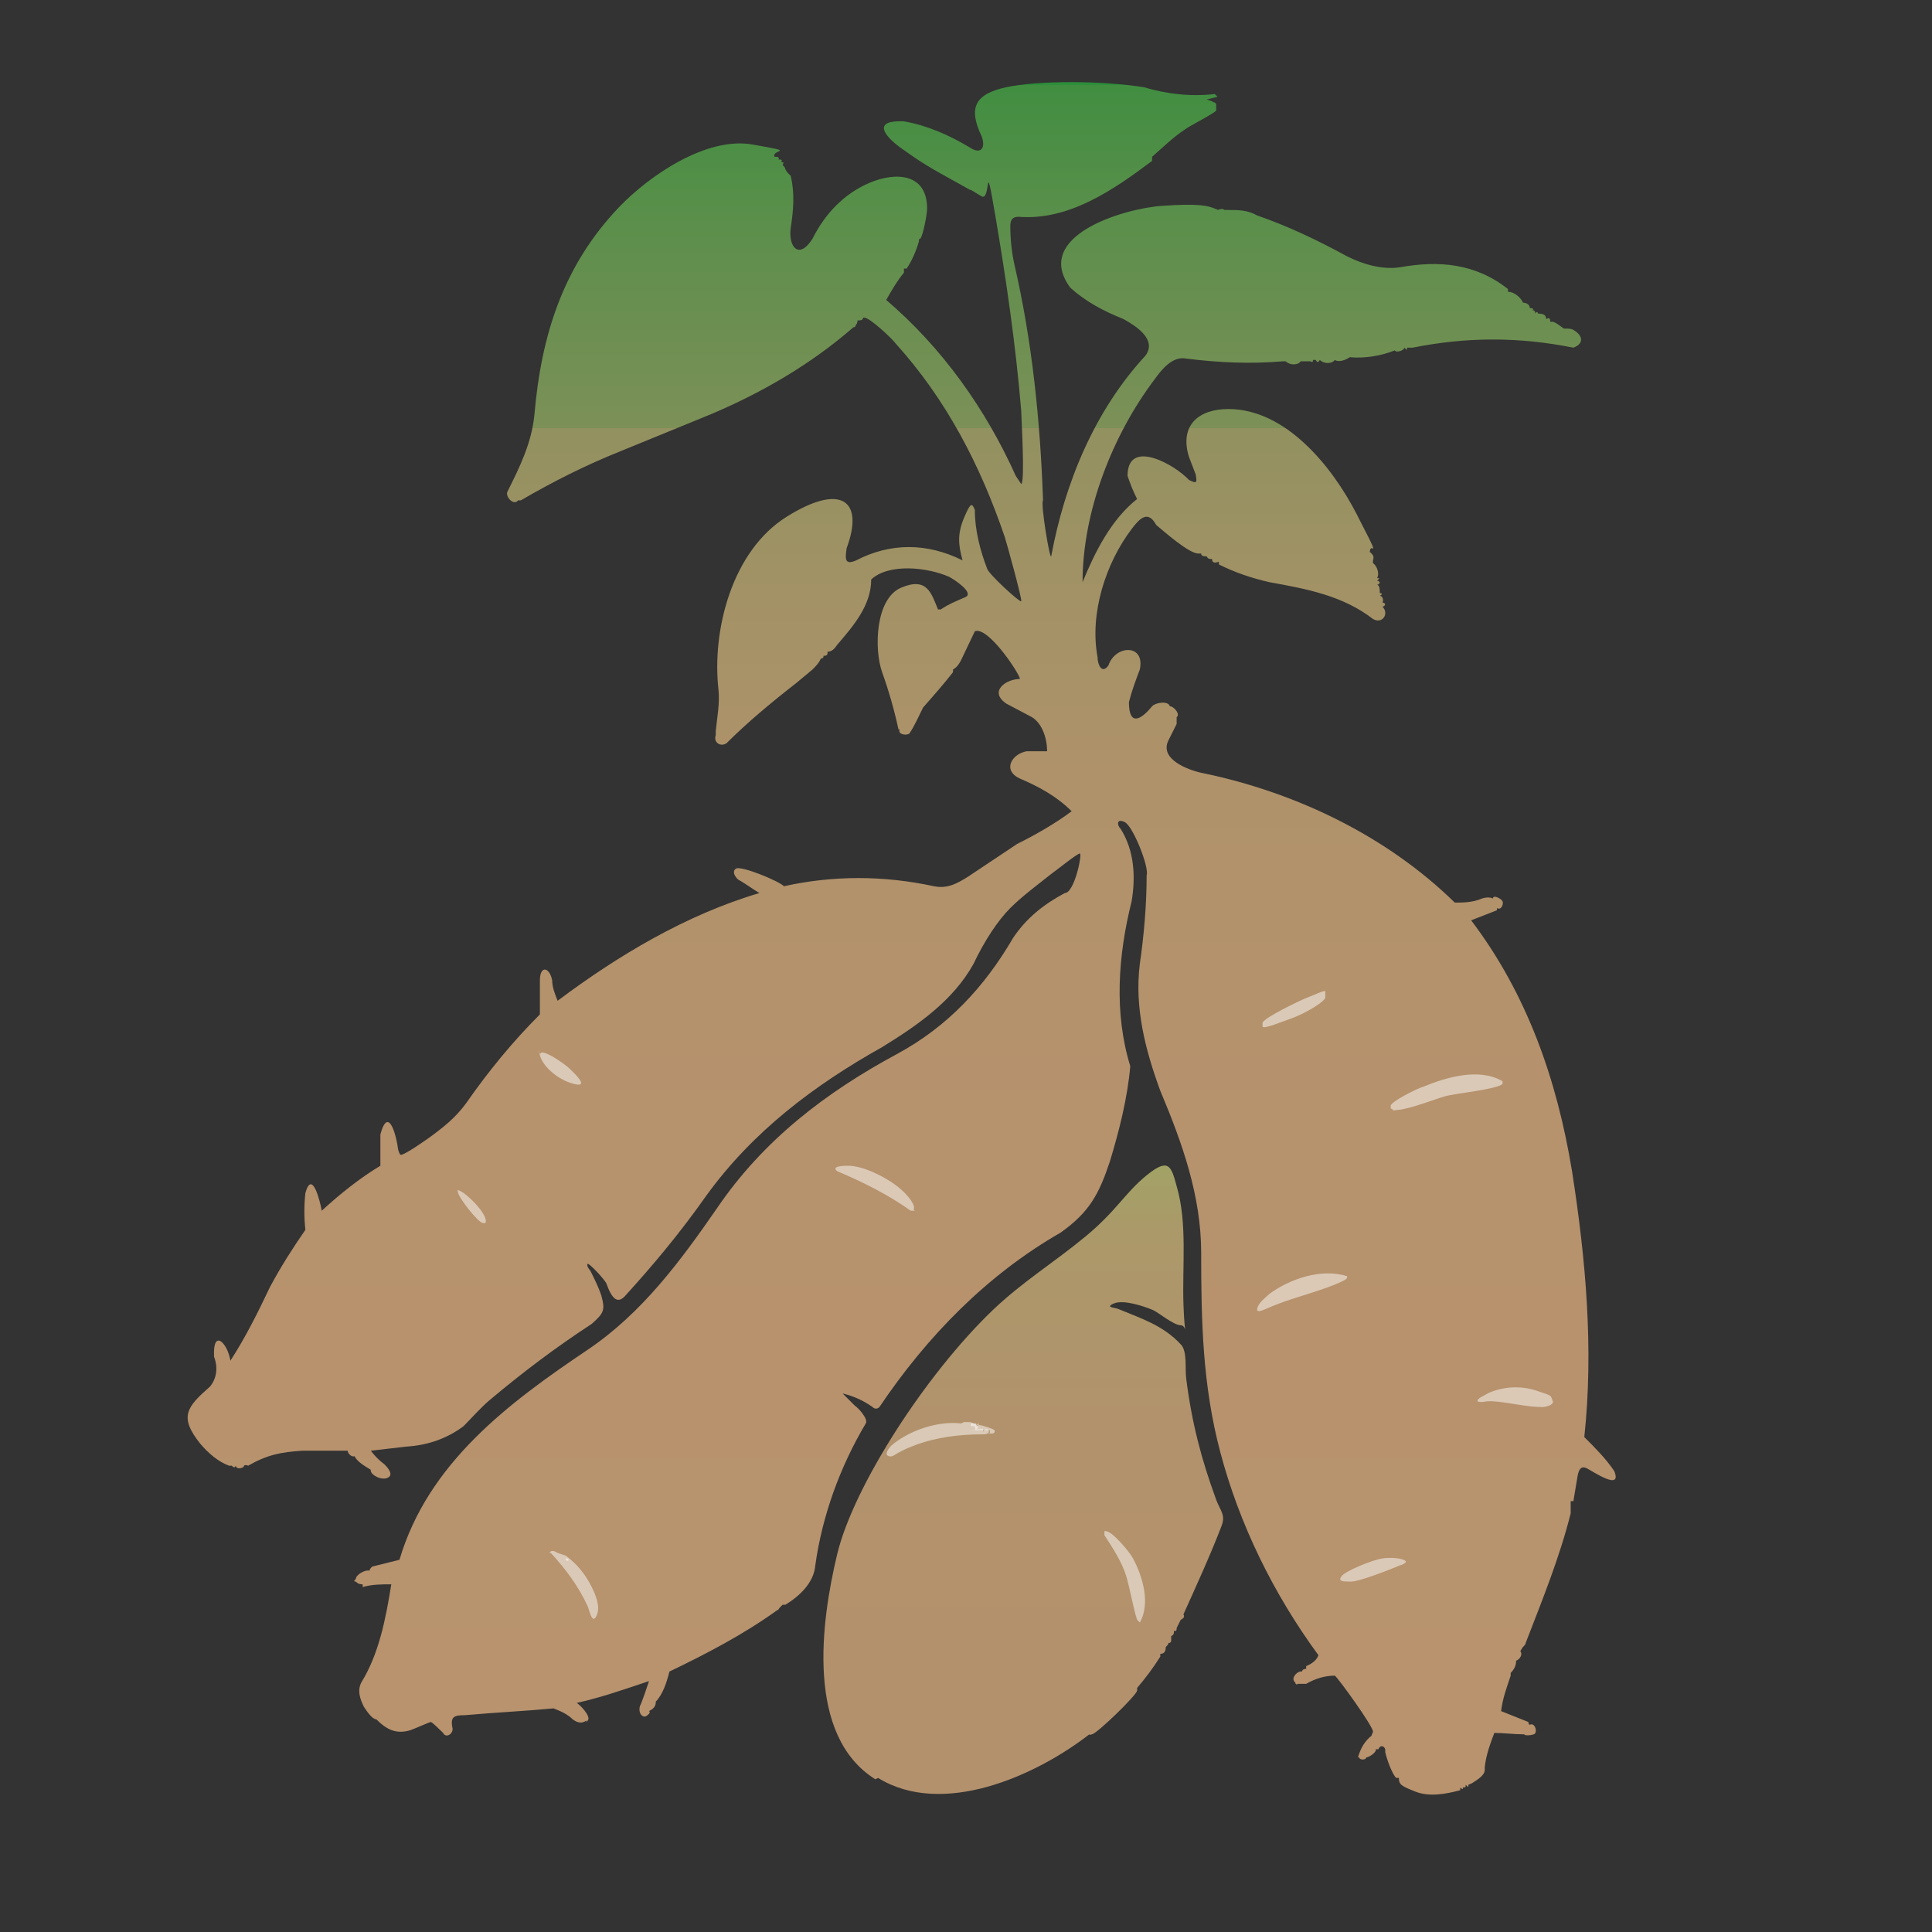 <?xml version="1.0" encoding="UTF-8"?>
<svg id="_图层_1" data-name="图层_1" xmlns="http://www.w3.org/2000/svg" version="1.1" xmlns:xlink="http://www.w3.org/1999/xlink" viewBox="0 0 141.7 141.7">
  <rect x="0" y="0" width="141.7" height="141.7" fill="#333333" stroke="none"/>
  <!-- Generator: Adobe Illustrator 29.6.1, SVG Export Plug-In . SVG Version: 2.1.1 Build 9)  -->
  <defs>
    <style>
      .st0 {
        fill: #fff;
        opacity: .5;
      }

      .st1 {
        fill: url(#_未命名的渐变_49);
      }

      .st2 {
        fill: url(#_未命名的渐变_48);
      }
    </style>
    <linearGradient id="_未命名的渐变_48" data-name="未命名的渐变 48" x1="66" y1="132.1" x2="66" y2="6.2" gradientUnits="userSpaceOnUse">
      <stop offset="0" stop-color="#b8936e"/>
      <stop offset=".4" stop-color="#b6926d"/>
      <stop offset=".6" stop-color="#af926a"/>
      <stop offset=".7" stop-color="#a39266"/>
      <stop offset=".8" stop-color="#929160"/>
      <stop offset=".8" stop-color="#7c9057"/>
      <stop offset=".9" stop-color="#618f4d"/>
      <stop offset="1" stop-color="#418e41"/>
      <stop offset="1" stop-color="#2d8e3a"/>
    </linearGradient>
    <linearGradient id="_未命名的渐变_49" data-name="未命名的渐变 49" x1="75.1" y1="131.7" x2="75.1" y2="85.7" gradientUnits="userSpaceOnUse">
      <stop offset="0" stop-color="#b4916d"/>
      <stop offset=".6" stop-color="#b2926c"/>
      <stop offset=".9" stop-color="#ab9969"/>
      <stop offset="1" stop-color="#a2a266"/>
    </linearGradient>
  </defs>
  <path class="st2" d="M88.5,7.3c0,0,.4.1.5.2,0,0,.2,0,.2.2,0,.2,0,.3,0,.4-.1.2-1.9,1.1-2.3,1.4-.9.6-1.6,1.3-2.4,2,0,0,0,.1,0,.2s0,0,0,.1c-2.8,2.1-6.1,4.4-9.8,4.1-.5,0-.6.3-.6.7,0,.9.1,1.9.3,2.8,1.3,5.6,1.9,11.5,2.1,17.3-.2.2.5,4.4.6,4.1,1-5.4,3.2-10.7,6.9-14.7.9-1.2-.7-2.2-1.6-2.7-1.5-.6-2.8-1.3-3.9-2.3-2.8-3.8,3.9-5.8,6.7-6s3.4,0,3.9.2.1,0,.2.1c.3-.1.4-.1.5,0,.1,0,.2,0,.3,0,.7,0,1.4,0,2.1.4,2.3.8,4.4,1.8,6.6,3,1.2.6,2.6,1,3.9.8,2.8-.5,5.5-.3,7.9,1.6v.2c.5,0,1,.5,1.1.8.2,0,.5.1.5.4.2,0,.3,0,.2.2.1-.1.2,0,.2.2.1-.2.2-.1.2,0,.4,0,.6.1.6.4.2-.1.3-.1.3.2h.2c.3.1.5.3.8.5,0,0,0,0,0,0,.1,0,.2,0,.2,0,0,0,.4,0,.5.1.7.4.8,1,0,1.3-4-.8-7.8-.8-11.8,0-.2,0-.3,0-.4,0,0,.2,0,.2-.2,0,0,.2-.6.4-.7.2-1,.4-2.2.6-3.3.5-.3.2-.8.4-1.1.2-.2.3-.8.3-1.1,0-.1.2-.2.2-.3,0h-.2c0,.1,0,.2-.2.1h-.7c-.2.3-.8.3-1.1,0h-.2c-2.4.2-4.7.1-7.1-.2-1-.2-1.8.8-2.3,1.5-3.1,4.1-5.3,9.7-5.3,14.9.9-2.2,2.1-4.6,4-6.1-.3-.6-.5-1.1-.7-1.7,0-2.8,3.5-.8,4.5.3.6.3.6.2.5-.4l-.5-1.3c-.7-2.3.7-3.5,2.9-3.5,4.2,0,7.6,4.2,9.4,7.7s1.1,2.2,1,2.6,0,.1,0,.2c.2.2.3.3.2.6v.2c.3.2.5.8.3,1.1.2,0,.2,0,0,.2.2,0,.3.2,0,.3.2,0,.2.4.2.6.2,0,.2.1,0,.2.2,0,.3.3.2.5.2,0,.3.2,0,.3.5.5,0,1.3-.7.9-2.2-1.7-4.8-2.2-7.6-2.7-1.3-.3-2.5-.7-3.7-1.3v-.2c-.3.1-.5.1-.5-.2-.2,0-.3,0-.4-.2,0,0,0,0,0,0-.2,0-.4,0-.4-.2,0,0-.1,0-.2,0-.7,0-2.5-1.6-3.1-2.1-.6-1.1-1.2-.5-1.8.3-1.9,2.5-3.1,6.2-2.5,9.4,0,.5.3,1.3.8.6.5-1.5,2.7-1.6,2.3.3-.3.8-.6,1.6-.8,2.4,0,1.7.8,1.4,1.7.3.3-.3,1.2-.4,1.3,0,.3,0,.8.6.5.8v.3s0,0,0,.2l-.6,1.2c-.7,1.4,1.5,2.2,2.5,2.4,6.8,1.4,13.5,4.6,18.5,9.5.6,0,1.3,0,2-.3.3-.1.6-.1.8,0,0-.3.6,0,.7.2s-.1.7-.4.5c0,.1,0,.2-.1.2l-1.8.7c4.1,5.4,6.3,11.7,7.4,18.4,1,6.4,1.6,13,.9,19.5.8.8,1.6,1.6,2.2,2.5.6,1.5-1.6,0-2-.2-.4-.2-.6,0-.7.6l-.3,1.8h-.2c0,.2,0,.3,0,.5s0,.2,0,.4c-.8,3.2-2.1,6.4-3.3,9.5,0,.1-.1.2-.2.3s-.1.2-.2.3c.2.2,0,.6-.3.7,0,.3-.1.6-.4.9v.2c-.3.9-.6,1.7-.7,2.6l2,.8c0,0,0,.2.1.2.4-.2.6.6.3.7s-.7.1-.7,0h-.1c-.7,0-1.4-.1-2.1-.1-.3.8-.6,1.6-.7,2.5v.2c0,.4-.5.7-.8.9s-.2.1-.4.2c0,.2,0,.2-.2,0,0,.2,0,.2-.2.2,0,.1,0,.2-.2,0v.2c-1.1.3-2.3.5-3.3.1s-1.2-.5-1.2-1h-.2c-.3-.3-.7-1.4-.8-1.9v-.2c-.1-.3-.4-.3-.5,0h-.2c.1.2-.5.6-.7.6,0,.2-.5.2-.5,0h-.1c.2-.7.5-1.2,1-1.6,0-.1.1-.2.1-.3,0-.4-2.6-4-2.8-4.1-.7,0-1.4.2-2.1.6h-.1c0,0-.1,0-.2,0h-.3c-.1.1-.2,0-.2-.1-.4-.3.2-.9.5-.8,0-.1.1-.2.3-.2,0,0,0-.1,0-.2.5-.2.8-.5.9-.8-3.3-4.5-5.8-9.6-7.2-14.9-1.3-4.9-1.4-9.6-1.4-14.6,0-4.2-1.4-8.1-3-11.9-1.1-3-1.9-6.1-1.5-9.3.3-2.1.5-4.3.5-6.5.2-.6-1-3.6-1.6-3.9s-.6.2-.3.5c1,1.6,1.1,3.5.8,5.3-1,4-1.3,8.2-.1,12.1-.2,2.3-.8,4.7-1.5,7-.8,2.4-1.5,3.7-3.6,5.2-5.4,3.1-9.8,7.6-13.3,12.8-.1.1-.3.2-.5,0-.7-.5-1.4-.8-2.2-1l.9.9c.3.2,1,1,.8,1.3-1.9,3.2-3.2,6.8-3.7,10.4-.1,1.3-1.2,2.3-2.2,2.9h-.2c0,0-.1.1-.2.2s-.1.2-.2.2c-2.5,1.8-5.2,3.2-7.9,4.5-.2.8-.5,1.7-1,2.2,0,.3-.1.5-.5.7.2.1-.2.4-.3.4-.4,0-.5-.6-.3-.9.2-.5.4-1.1.6-1.7-1.8.6-3.5,1.2-5.3,1.6.2.1,1.1,1,.8,1.3s0,0-.1,0c-.3.2-.6.2-1-.1-.4-.4-.9-.6-1.4-.8-2.1.2-4.3.3-6.5.5-.8,0-1.1.1-.9,1,0,.4-.5.7-.7.3-.1-.1-.8-.8-.9-.8-.1,0-1.2.5-1.5.6-1,.3-1.7,0-2.5-.8-.3,0-.7-.6-.9-.9-.3-.6-.5-1.2-.2-1.8,1.3-2.1,1.8-4.7,2.2-7.2-.7,0-1.4,0-2.1.2v-.2c-.3,0-.4-.1-.5-.2-.1,0-.2,0,0-.2,0-.3.7-.7,1-.6,0-.1.1-.2.2-.3l2-.5c2.1-7.1,8-11.5,13.8-15.4,4-2.7,6.8-6.5,9.5-10.4,3.4-5,8-8.5,13.2-11.3,3.7-2,6.4-4.9,8.5-8.5,1-1.5,2.3-2.5,3.8-3.3.7,0,1.3-2.9,1.1-2.9s-1.8,1.3-2.1,1.5c-1,.8-2.1,1.6-3,2.5s-1.9,2.4-2.7,4.1c-1.5,2.7-4.1,4.5-6.7,6.1-5,2.8-9.5,6.2-12.9,10.9-1.9,2.7-3.9,5.1-6,7.4-.5.5-.9.2-1.3-.9,0-.2-1.3-1.6-1.4-1.5s.1.4.2.5c.3.6.6,1.2.8,1.8.3,1.1.2,1.3-.7,2.1-2.6,1.7-5,3.5-7.5,5.6-.7.6-1.3,1.3-1.9,1.9-1.2.9-2.6,1.4-4.2,1.5l-2.6.3c.3.4.6.7,1,1,.3.3.7.8.2,1s-1.3-.3-1.2-.6c-.5-.3-1-.6-1.2-1-.2.1-.5-.2-.5-.4-1.1,0-2.2,0-3.3,0,0,0,0,0,0,0-1.6.1-2.6.3-4,1.1,0,0-.2-.1-.3,0,0,.2-.6.3-.6,0-.1.2-.2.1-.3,0h-.2c-.8-.3-1.5-.9-2.1-1.6-1.6-2-1-2.7.7-4.2.5-.6.6-1.4.3-2.2-.1-2.1,1-1,1.2.3,1.1-1.7,2-3.5,2.9-5.4.8-1.5,1.7-2.9,2.6-4.2-.1-.9-.1-1.8,0-2.7.5-1.8,1.1.7,1.2,1.3,1.3-1.2,2.8-2.4,4.3-3.3,0-.8,0-1.5,0-2.3.6-2.2,1.2.2,1.3,1.1,0,0,.1.4.2.4.3,0,1.7-1,2-1.2,1.1-.8,2-1.5,2.8-2.6,1.6-2.3,3.4-4.5,5.4-6.5v-2.5c0-1.1.7-1,.9,0,0,.5.2,1,.4,1.5,4.4-3.3,9.4-6.3,14.8-7.9-.5-.3-.9-.6-1.4-.9-.3-.1-.7-.7-.3-.9s3.1.9,3.5,1.3c3.6-.8,7.3-.8,11,0,1,.2,1.7-.2,2.5-.7l3.6-2.4c1.4-.7,2.8-1.5,4-2.4-1.1-1.1-2.4-1.8-3.8-2.4-1.3-.6-.6-1.8.5-2h1.5c0-1-.4-2.2-1.3-2.6l-1.7-.9c-1.3-.9,0-1.8,1-1.8.1-.2-2.3-3.9-3.3-3.5l-1,2.1c-.2.4-.4.6-.6.7v.2c-.7.9-1.5,1.8-2.2,2.6-.3.6-.6,1.3-1,1.9-.3.2-.9,0-.7-.3h-.1c-.3-1.4-.7-2.8-1.2-4.2-.6-1.7-.5-5.4,1.4-6.2s2.2.4,2.7,1.6h.2c.6-.4,1.1-.6,1.8-.9s-.8-1.3-1.2-1.5c-1.6-.7-4.4-1-5.7.2,0,1.9-1.3,3.4-2.5,4.8-.2.3-.4.5-.7.5,0,.2,0,.3-.3.3,0,.1,0,.2-.2.2-.1.3-.4.6-.6.8l-1.2,1c-1.8,1.4-3.6,2.9-5.1,4.4-.4.3-1,0-.8-.6v-.3c.1-1,.3-2,.2-3-.5-4.4,1-10.2,5-12.7s5.7-1.2,4.4,2.3c-.1.7-.2,1.3.7.9,2.5-1.3,5.2-1.3,7.8,0-.3-1.1-.4-1.9.1-3.1s.6-1.1.8-.6c0,1.5.4,3,.9,4.3.1.4,2.4,2.5,2.5,2.4s-1.1-4.4-1.2-4.7c-1.8-5.3-4.3-10.1-8-14.2-.3-.4-1.9-1.9-2.3-1.9s0,0-.1,0c0,.2-.2.2-.4.2,0,0,0,.2-.1.3s0,.2-.2.2c-3.1,2.7-6.7,4.8-10.5,6.4l-6.6,2.7c-2.5,1-4.9,2.2-7.3,3.6h-.2c-.3.4-.9-.2-.8-.6.9-1.8,1.8-3.6,2-5.7.5-5.8,2.1-10.9,6.2-15.2,2.2-2.3,6.4-5.2,9.8-4.6s1.4.3,1.6.9c.2,0,.4,0,.3.2.2,0,.3,0,.2.2.2,0,.2,0,.1.2.1.1.2.2.2.3,0,0,0,0,0,0,0,0,.1.2.2.3l.2.2c.3,1.3.2,2.5,0,3.8-.2,1.4.6,2.4,1.6.8.9-1.8,2.3-3.3,4.2-4.1s4.2-.7,4.2,1.9c0,.4-.3,2-.5,2.2s0,0-.1,0v.2c-.2.7-.5,1.4-.9,2h-.2c0,0,0,.3,0,.3-.5.6-.9,1.3-1.3,2,4.1,3.5,7.3,8,9.5,12.9,0,0,.4.6.4.6.3-.1,0-5,0-5.4-.4-4.8-1.1-9.6-1.9-14.3s-.3-1-1-1.4-.6-.4-.9-.5c-1.4-.8-2.8-1.5-4.1-2.4s-.7-.5-1-.7c-1.2-.9-2-2,.3-1.9,1.7.3,3.3,1,4.8,1.9.9.6,1.2,0,.9-.8-1-2.1-.5-3.1,1.8-3.6s7-.5,10.1,0c1.7.5,3.4.7,5.2.5l.2.2Z"/>
  <path class="st0" d="M102,81.3s0-.1,0-.2c0-.3,2-1.3,2.4-1.4,1.7-.7,4.1-1.4,5.8-.4,0,.1,0,.1,0,.2-.4.4-3.5.7-4.2.9s-2.5.9-3.4,1-.3,0-.4,0Z"/>
  <path class="st0" d="M98.8,93.7c0,.1-.2.2-.4.3-1.3.6-2.9,1-4.3,1.5s-1.7.8-1.9.6c0-.5.6-.9.9-1.2,1.5-1.1,3.8-1.9,5.7-1.3Z"/>
  <path class="st0" d="M67.1,88.8s-.2,0-.3,0c-1.7-1.2-3.5-2.1-5.4-2.9-.5-.4.6-.4.8-.4,1.1,0,2.7.8,3.6,1.5s1.4,1.5,1.2,1.7Z"/>
  <path class="st0" d="M108.4,102.8c-.2-.2.6-.5.7-.6,1.1-.5,2.4-.6,3.6-.2s1,.3,1.2.8c0,.3-.6.4-.8.4-1,0-2.3-.3-3.3-.4s-.9.1-1.4,0Z"/>
  <path class="st0" d="M40.3,113.9c.1-.2.3-.2.6,0l.6.2c.8.6,1.4,1.3,1.9,2.3s.6,1.7.3,2.2-.5-.6-.6-.8c-.7-1.5-1.6-2.7-2.7-3.9Z"/>
  <path class="st0" d="M103.1,114.5c.1.1-.3.3-.4.3-.7.3-3,1.2-3.6,1.2s-1,0-.7-.4,2.3-1.2,3-1.3,1.5,0,1.7.2Z"/>
  <path class="st0" d="M97.2,72.8c0,.2,0,.3,0,.4-.3.5-1.9,1.3-2.5,1.5s-2,.8-2.1.6c0-.1,0-.2,0-.3.2-.4,2.7-1.6,3.2-1.8s1.4-.6,1.4-.5Z"/>
  <path class="st0" d="M39.7,77.2c.4-.1,1.8.9,2.1,1.2s1.5,1.4.3,1.1-2.3-1.3-2.5-2.1,0-.1,0-.1Z"/>
  <path class="st0" d="M35.7,89.7c-.1,0-.2,0-.3,0-.4-.1-1.7-1.8-1.8-2.2s0-.2,0-.2c.4,0,2.3,1.8,2,2.4Z"/>
  <path class="st1" d="M64.2,130.5c-5.1-3.2-4-11.5-2.8-16.5s6.5-13.2,11.4-17.9c2.2-2.1,4.5-3.5,6.8-5.4s2.9-3.2,4.5-4.5,1.8-.7,2.2.8c.8,2.7.4,5.9.5,8.7s.3,1.5-.2,1.5-1.6-.9-2-1.1c-.7-.3-2.2-.8-2.9-.5s.1.3.3.4c1.7.7,3.3,1.2,4.6,2.6.5.5.3,1.8.4,2.5.4,3.2,1.1,5.9,2.2,8.9.3.8.7,1.1.4,1.9-.8,2.1-1.9,4.5-2.8,6.5.1.2,0,.3-.2.4-.1.2-.2.4-.3.6,0,.1,0,.3-.2.2,0,0,0,0,0,0,0,.2,0,.3-.2.4,0,0,0,.1,0,.2,0,.2,0,.3-.2.3,0,.1-.1.2-.2.3,0,.3-.1.5-.4.5,0,0,0,.1,0,.2-.5.8-1.1,1.6-1.7,2.3,0,0,0,.1,0,.2-.1.4-2.9,3.1-3.3,3.2s-.1,0-.2,0c-4,3.1-10.8,6.1-15.5,3.2Z"/>
  <path class="st0" d="M41.5,114.3s.2,0,.2.1c0,.2-.3,0-.2-.1Z"/>
  <path class="st0" d="M70.7,104.3h.4c.1,0,.4.1.5.2.3.1,0,.6-.2.2q0,0,0,0c.5.2,0,.3-.3.3.3-.1.6-.2,1-.2v.2c.3-.5.8.2,0,.2-1.7,0-3.4.2-5,.8s-1.5.9-1.9.8,0-.6.2-.8c1.3-1.1,3.4-1.8,5.1-1.6Z"/>
  <path class="st0" d="M81.1,112.3c.5,0,1.8,1.6,2,2,.7,1.3,1.3,3.3.5,4.7,0,0-.1-.1-.2-.2-.3-.9-.5-2.2-.8-3.2s-1-2.1-1.6-3c0,0,0-.3,0-.3Z"/>
  <path class="st0" d="M71.6,104.5c.3,0,.6.1.9.2s.6.2.4.4c-.2.1-.4,0-.6,0h.3c0,0,0-.2,0-.2-.1,0-.2,0-.3,0h-1.1,0c.6,0,.2-.2.3-.3,0,0-.2,0-.3,0v-.2s.4,0,.4,0c0,0,0,.1,0,.2,0,0,.2,0,.2-.2Z"/>
</svg>